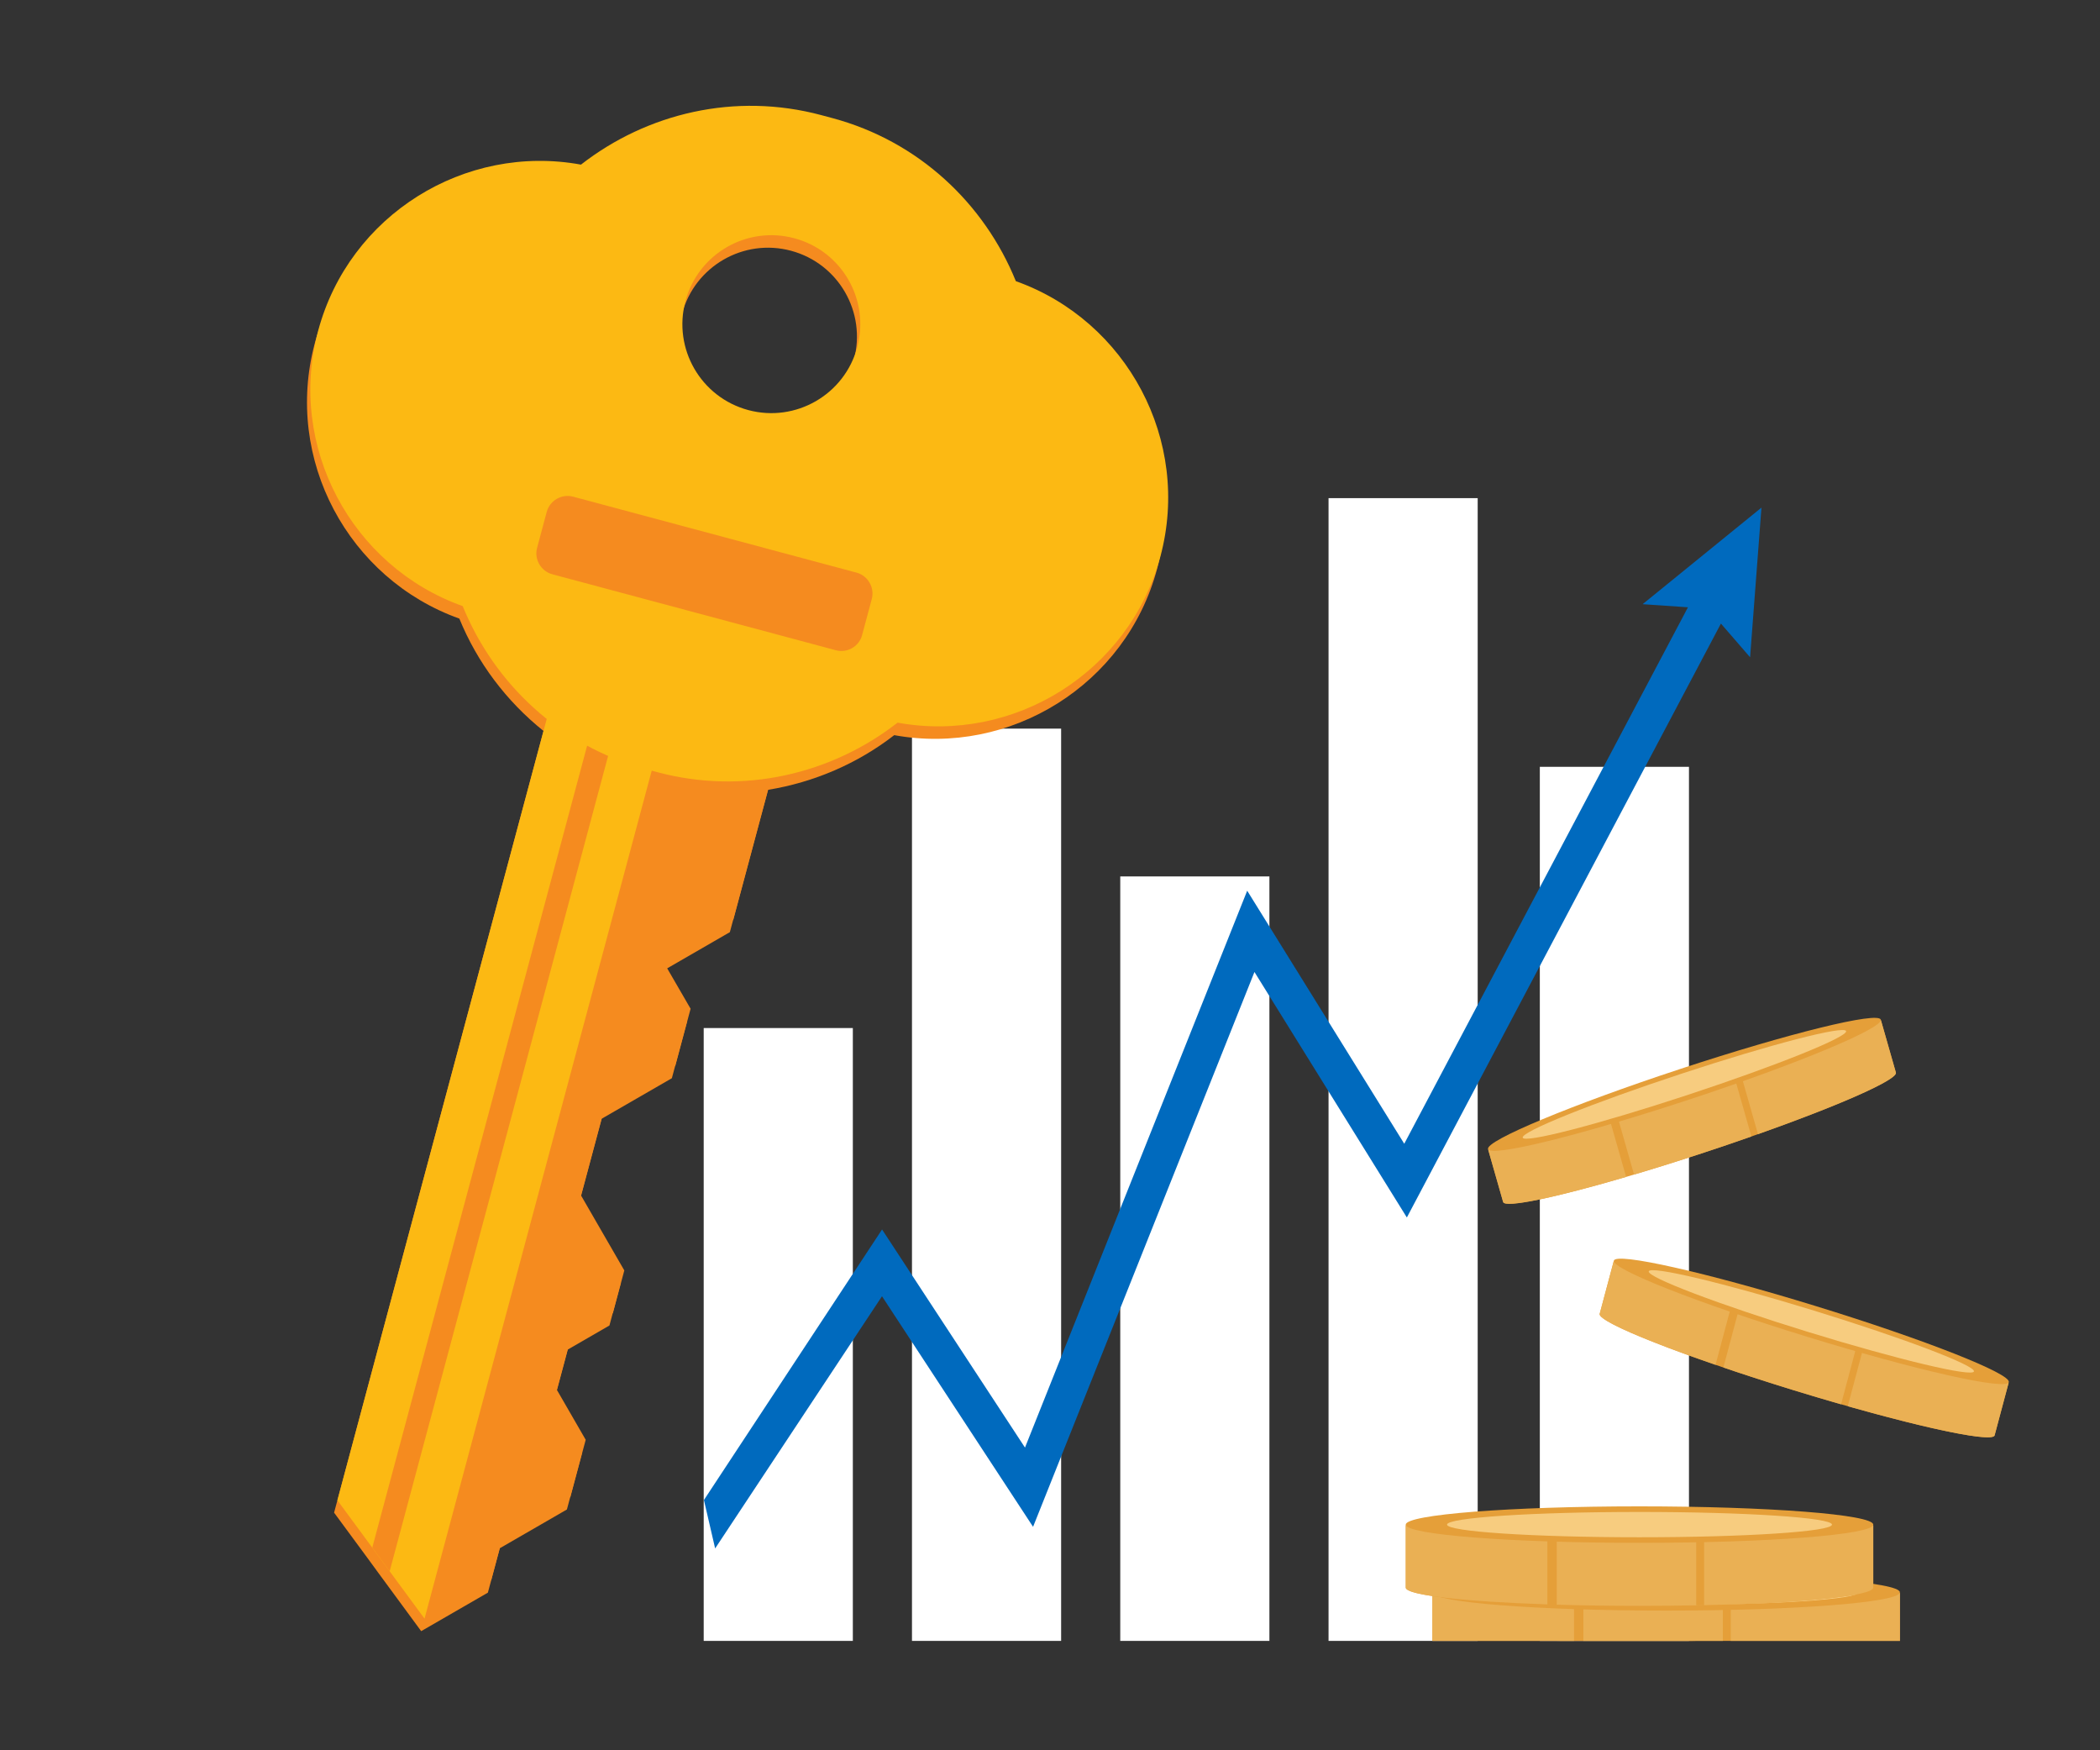 <svg width="192" height="160" viewBox="0 0 192 160" fill="none" xmlns="http://www.w3.org/2000/svg">
<rect x="0" y="0" width="192" height="160" fill="#333333" stroke="none"/>
<g clip-path="url(#clip0)">
<path d="M135.103 45.536H121.467V158.917H135.103V45.536Z" fill="white"/>
<path d="M116.06 80.12H102.424V158.917H116.06V80.12Z" fill="white"/>
<path d="M154.42 70.1H140.784V158.917H154.42V70.1Z" fill="white"/>
<path d="M97.017 66.608H83.381V158.917H97.017V66.608Z" fill="white"/>
<path d="M77.974 93.977H64.338V158.917H77.974V93.977Z" fill="white"/>
<path d="M161.048 46.403L150.182 55.231L154.327 55.515L128.389 104.554L114.029 81.424L93.713 132.329L80.646 112.391L64.359 137.123L65.384 141.549L80.639 118.496L94.452 139.572L114.693 88.853L128.627 111.295L157.342 57.004L160.008 60.084L161.048 46.403Z" fill="#006abe"/>
<path d="M148.678 153.26C160.48 153.26 170.048 152.513 170.048 151.592C170.048 150.671 160.48 149.924 148.678 149.924C136.875 149.924 127.307 150.671 127.307 151.592C127.307 152.513 136.875 153.26 148.678 153.26Z" fill="#E59F39"/>
<path d="M173.705 145.622V151.321C173.705 152.242 164.137 152.989 152.334 152.989C140.532 152.989 130.964 152.242 130.964 151.321V145.622H173.705Z" fill="#E59F39"/>
<path d="M158.239 152.925V145.622H173.705V151.321C173.705 152.083 167.17 152.725 158.239 152.925Z" fill="#EAB054"/>
<path d="M157.519 152.94C155.859 152.972 154.123 152.99 152.334 152.99C149.669 152.99 147.118 152.952 144.766 152.882V145.622H157.519V152.94H157.519Z" fill="#EAB054"/>
<path d="M143.91 152.854C136.296 152.599 130.963 152.009 130.963 151.321V145.622H143.91V152.854Z" fill="#EAB054"/>
<path d="M152.335 147.23C164.138 147.23 173.705 146.483 173.705 145.562C173.705 144.64 164.138 143.894 152.335 143.894C140.532 143.894 130.964 144.64 130.964 145.562C130.964 146.483 140.532 147.23 152.335 147.23Z" fill="#E59F39"/>
<path d="M152.334 146.718C162.054 146.718 169.932 146.2 169.932 145.562C169.932 144.923 162.054 144.405 152.334 144.405C142.615 144.405 134.736 144.923 134.736 145.562C134.736 146.2 142.615 146.718 152.334 146.718Z" fill="#F7CC7F"/>
<path d="M171.269 139.431V145.13C171.269 146.051 161.701 146.798 149.899 146.798C138.096 146.798 128.528 146.051 128.528 145.13V139.431H171.269Z" fill="#E59F39"/>
<path d="M155.803 146.733V139.43H171.269V145.129C171.269 145.891 164.733 146.534 155.803 146.733Z" fill="#EAB054"/>
<path d="M155.084 146.748C153.423 146.781 151.687 146.798 149.899 146.798C147.234 146.798 144.683 146.76 142.331 146.691V139.431H155.084V146.748Z" fill="#EAB054"/>
<path d="M141.474 146.663C133.86 146.408 128.527 145.817 128.527 145.129V139.43H141.474V146.663Z" fill="#EAB054"/>
<path d="M149.898 141.038C161.7 141.038 171.268 140.291 171.268 139.37C171.268 138.449 161.7 137.702 149.898 137.702C138.095 137.702 128.527 138.449 128.527 139.37C128.527 140.291 138.095 141.038 149.898 141.038Z" fill="#E59F39"/>
<path d="M149.898 140.527C159.617 140.527 167.496 140.009 167.496 139.37C167.496 138.731 159.617 138.214 149.898 138.214C140.179 138.214 132.3 138.731 132.3 139.37C132.3 140.009 140.179 140.527 149.898 140.527Z" fill="#F7CC7F"/>
<path d="M183.648 126.399L182.364 131.213C182.157 131.992 173.906 130.135 163.935 127.067C153.964 124 146.049 120.881 146.257 120.103L147.541 115.288L183.648 126.399Z" fill="#E59F39"/>
<path d="M168.938 128.548L170.583 122.379L183.648 126.399L182.364 131.214C182.193 131.857 176.528 130.7 168.938 128.548Z" fill="#EAB054"/>
<path d="M168.327 128.374C166.917 127.969 165.446 127.532 163.935 127.067C161.684 126.375 159.538 125.679 157.566 125.009L159.201 118.876L169.975 122.191L168.327 128.374Z" fill="#EAB054"/>
<path d="M156.849 124.764C150.474 122.569 146.102 120.684 146.258 120.104L147.542 115.289L158.479 118.654L156.849 124.764Z" fill="#EAB054"/>
<path d="M147.554 115.238C147.347 116.016 155.262 119.134 165.232 122.202C175.202 125.27 183.454 127.127 183.662 126.348C183.869 125.57 175.954 122.451 165.984 119.384C156.013 116.315 147.762 114.459 147.554 115.238Z" fill="#E59F39"/>
<path d="M150.742 116.218C150.597 116.757 157.137 119.243 165.348 121.77C173.559 124.296 180.331 125.907 180.475 125.367C180.62 124.827 174.08 122.341 165.869 119.815C157.658 117.289 150.885 115.678 150.742 116.218Z" fill="#F7CC7F"/>
<path d="M171.972 93.263L173.339 98.05C173.56 98.825 165.7 102.1 155.785 105.367C145.869 108.633 137.651 110.654 137.43 109.88L136.063 105.092L171.972 93.263Z" fill="#E59F39"/>
<path d="M160.73 103.678L158.978 97.542L171.971 93.262L173.338 98.05C173.521 98.69 168.185 101.039 160.73 103.678Z" fill="#EAB054"/>
<path d="M160.129 103.89C158.742 104.377 157.287 104.872 155.784 105.367C153.546 106.104 151.393 106.778 149.4 107.371L147.659 101.272L158.373 97.742L160.129 103.89Z" fill="#EAB054"/>
<path d="M148.674 107.586C142.216 109.479 137.595 110.459 137.43 109.881L136.063 105.093L146.939 101.51L148.674 107.586Z" fill="#EAB054"/>
<path d="M136.048 105.041C136.269 105.815 144.487 103.794 154.402 100.528C164.318 97.261 172.177 93.986 171.956 93.212C171.735 92.437 163.517 94.459 153.602 97.725C143.687 100.992 135.828 104.267 136.048 105.041Z" fill="#E59F39"/>
<path d="M139.218 103.998C139.371 104.534 146.115 102.789 154.28 100.099C162.445 97.409 168.941 94.793 168.787 94.256C168.634 93.719 161.891 95.465 153.725 98.155C145.56 100.845 139.065 103.461 139.218 103.998Z" fill="#F7CC7F"/>
<path d="M51.961 113.266C51.931 113.817 51.543 114.241 51.094 114.213C50.645 114.185 50.306 113.716 50.335 113.165C50.365 112.615 50.753 112.191 51.201 112.219C51.651 112.246 51.99 112.716 51.961 113.266Z" fill="white"/>
</g>
<g clip-path="url(#clip1)">
<path d="M92.575 26.834C89.699 19.767 83.701 14.044 75.803 11.928L74.792 11.657C66.894 9.541 58.841 11.487 52.815 16.18C42.198 14.245 31.62 20.784 28.781 31.38C25.942 41.975 31.836 52.917 41.998 56.549C43.629 60.554 46.285 64.087 49.693 66.819L30.545 138.278L33.734 142.607L34.527 143.694L38.509 149.11L44.606 145.59L45.693 141.533L51.831 137.989L53.23 132.767L50.602 128.216L51.899 123.375L55.72 121.169L56.763 117.274L52.813 110.433L54.999 102.274L61.427 98.564L62.823 93.353L60.275 88.939L66.73 85.212L70.216 72.202C74.435 71.513 78.417 69.794 81.758 67.203C92.374 69.138 102.952 62.598 105.788 52.014C108.624 41.429 102.736 30.466 92.575 26.834ZM72.321 22.922C76.661 24.085 79.234 28.54 78.071 32.881C76.908 37.221 72.452 39.794 68.112 38.63C63.772 37.468 61.199 33.012 62.362 28.672C63.523 24.342 67.981 21.759 72.321 22.922Z" fill="#F58B1F"/>
<path d="M38.815 147.968L44.914 144.437L45.999 140.39L52.151 136.839L53.55 131.617L50.922 127.065L52.216 122.235L56.037 120.03L57.08 116.135L53.13 109.294L55.316 101.135L61.744 97.424L63.14 92.213L60.581 87.797L67.047 84.073L71.492 67.483L61.125 64.706L38.815 147.968Z" fill="#F58B1F"/>
<path d="M59.994 68.926L38.815 147.968L30.848 137.147L50.602 63.425L59.994 68.926Z" fill="#FCB913"/>
<path d="M34.037 141.476L35.626 143.639L56.234 66.73L54.362 65.622L34.037 141.476Z" fill="#F58B1F"/>
<path d="M92.878 25.702C90.005 18.625 84.004 12.913 76.106 10.796L75.095 10.525C67.197 8.409 59.144 10.355 53.118 15.049C42.504 13.102 31.926 19.642 29.087 30.237C26.248 40.833 32.139 51.785 42.304 55.407C45.179 62.473 51.177 68.196 59.075 70.312L60.087 70.583C67.984 72.7 76.037 70.753 82.064 66.061C92.68 67.996 103.258 61.456 106.094 50.871C108.93 40.287 103.042 29.323 92.878 25.702ZM68.418 37.488C64.078 36.325 61.505 31.87 62.668 27.53C63.831 23.189 68.287 20.617 72.627 21.78C76.967 22.943 79.54 27.398 78.377 31.739C77.214 36.079 72.748 38.648 68.418 37.488Z" fill="#FCB913"/>
<path d="M76.422 59.442L50.499 52.496C49.455 52.216 48.825 51.127 49.105 50.082L49.986 46.797C50.265 45.753 51.355 45.123 52.399 45.403L78.311 52.346C79.356 52.626 79.985 53.716 79.705 54.76L78.825 58.045C78.556 59.093 77.466 59.722 76.422 59.442Z" fill="#F58B1F"/>
</g>
<defs>
<clipPath id="clip0">
<rect width="175" height="150" fill="white" transform="translate(17)"/>
</clipPath>
<clipPath id="clip1">
<rect width="79.724" height="143.331" fill="white" transform="translate(37.097 0.344) rotate(15)"/>
</clipPath>
</defs>
</svg>

